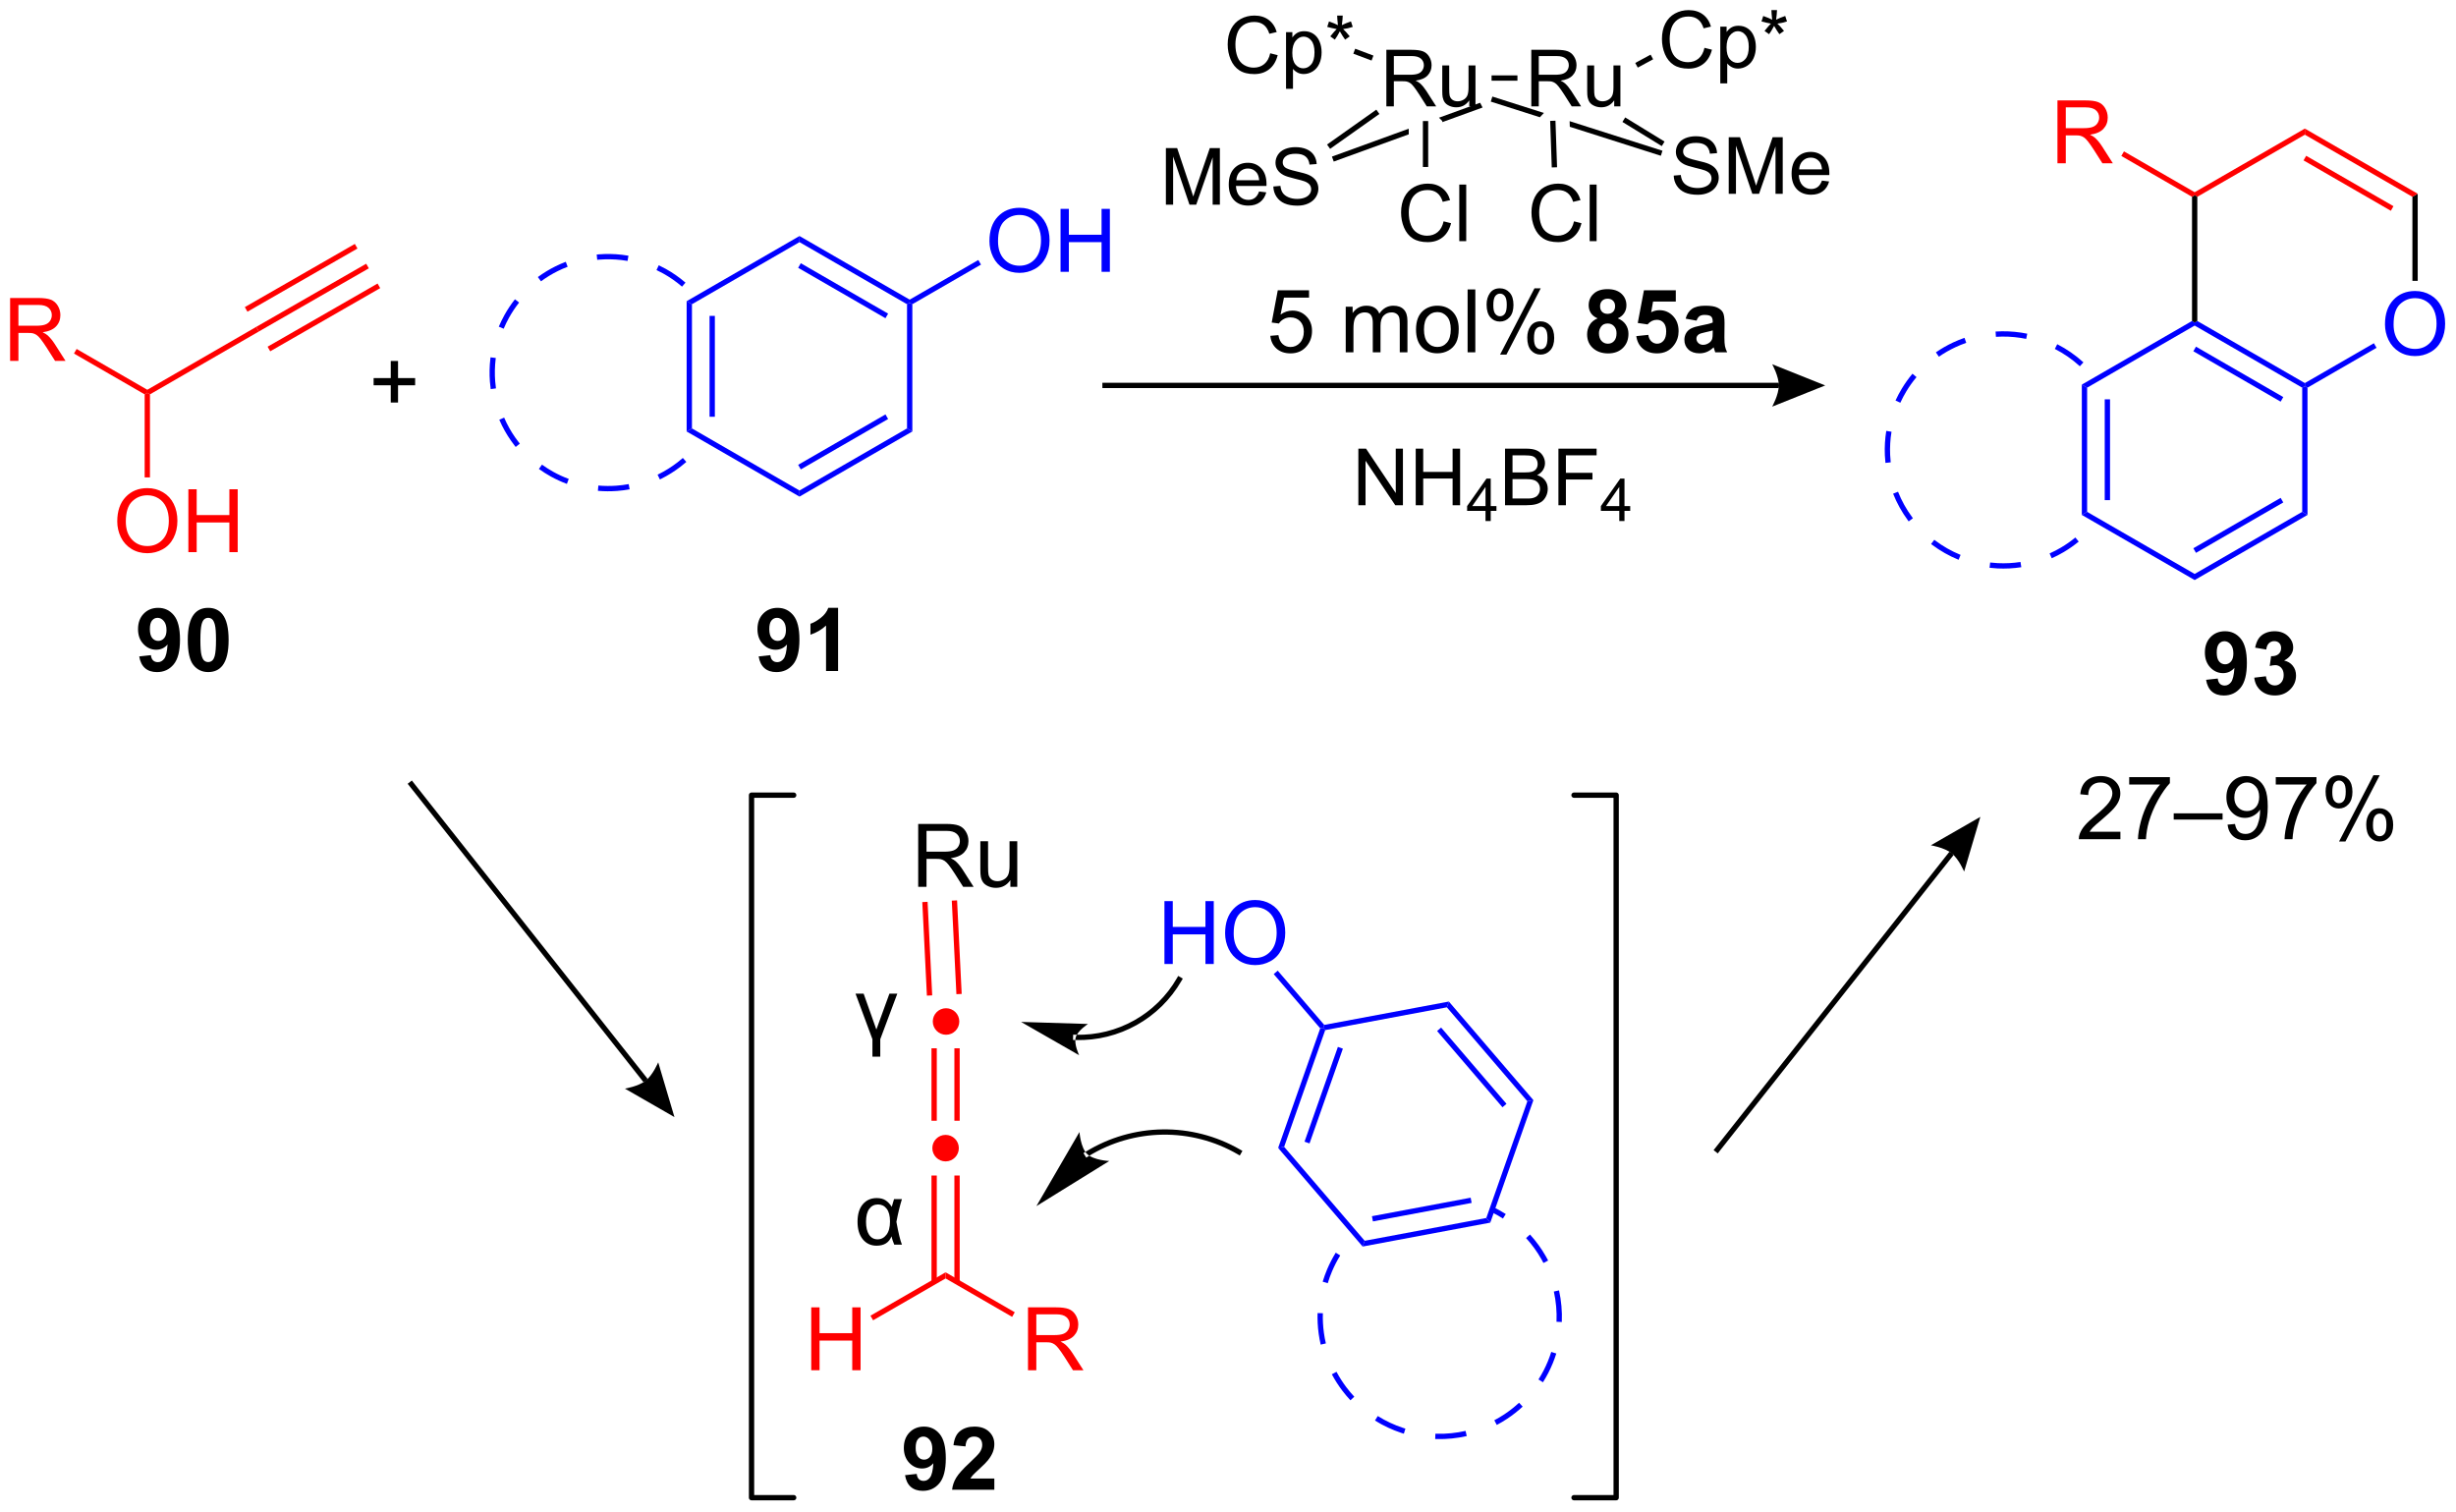 <?xml version="1.0" encoding="UTF-8"?>
<!DOCTYPE svg PUBLIC '-//W3C//DTD SVG 1.0//EN'
          'http://www.w3.org/TR/2001/REC-SVG-20010904/DTD/svg10.dtd'>
<svg stroke-dasharray="none" shape-rendering="auto" xmlns="http://www.w3.org/2000/svg" font-family="'Dialog'" text-rendering="auto" width="648" fill-opacity="1" color-interpolation="auto" color-rendering="auto" preserveAspectRatio="xMidYMid meet" font-size="12px" viewBox="0 0 648 399" fill="black" xmlns:xlink="http://www.w3.org/1999/xlink" stroke="black" image-rendering="auto" stroke-miterlimit="10" stroke-linecap="square" stroke-linejoin="miter" font-style="normal" stroke-width="1" height="399" stroke-dashoffset="0" font-weight="normal" stroke-opacity="1"
><!--Generated by the Batik Graphics2D SVG Generator--><defs id="genericDefs"
  /><g
  ><defs id="defs1"
    ><clipPath clipPathUnits="userSpaceOnUse" id="clipPath1"
      ><path d="M1.433 1.656 L244.352 1.656 L244.352 151.087 L1.433 151.087 L1.433 1.656 Z"
      /></clipPath
      ><clipPath clipPathUnits="userSpaceOnUse" id="clipPath2"
      ><path d="M-0.306 27.958 L-0.306 173.234 L235.858 173.234 L235.858 27.958 Z"
      /></clipPath
    ></defs
    ><g fill="red" transform="scale(2.667,2.667) translate(-1.433,-1.656) matrix(1.029,0,0,1.029,1.748,-27.102)" stroke="red"
    ><path d="M90.648 127.424 C89.944 127.424 89.373 126.853 89.373 126.149 C89.373 125.445 89.944 124.874 90.648 124.874 C91.352 124.874 91.922 125.445 91.922 126.149 C91.922 126.853 91.352 127.424 90.648 127.424" stroke="none" clip-path="url(#clipPath2)"
    /></g
    ><g fill="red" transform="matrix(2.743,0,0,2.743,0.841,-76.687)" stroke="red"
    ><path d="M90.648 139.663 C89.944 139.663 89.373 139.092 89.373 138.388 C89.373 137.684 89.944 137.113 90.648 137.113 C91.352 137.113 91.922 137.684 91.922 138.388 C91.922 139.092 91.352 139.663 90.648 139.663" stroke="none" clip-path="url(#clipPath2)"
    /></g
    ><g fill="red" transform="matrix(2.743,0,0,2.743,0.841,-76.687)" stroke="red"
    ><path d="M14.118 65.888 L13.863 65.741 L13.863 65.446 L24.336 59.4 L24.589 59.843 Z" stroke="none" clip-path="url(#clipPath2)"
    /></g
    ><g fill="red" transform="matrix(2.743,0,0,2.743,0.841,-76.687)" stroke="red"
    ><path d="M0.666 62.668 L0.666 56.619 L3.348 56.619 Q4.156 56.619 4.577 56.781 Q4.998 56.944 5.248 57.356 Q5.501 57.769 5.501 58.269 Q5.501 58.913 5.083 59.356 Q4.668 59.796 3.796 59.914 Q4.115 60.068 4.28 60.217 Q4.629 60.539 4.943 61.02 L5.996 62.668 L4.99 62.668 L4.189 61.408 Q3.837 60.863 3.609 60.574 Q3.383 60.285 3.204 60.17 Q3.026 60.054 2.839 60.011 Q2.704 59.98 2.393 59.98 L1.466 59.98 L1.466 62.668 L0.666 62.668 ZM1.466 59.287 L3.185 59.287 Q3.735 59.287 4.043 59.174 Q4.354 59.062 4.514 58.811 Q4.676 58.561 4.676 58.269 Q4.676 57.84 4.362 57.565 Q4.052 57.287 3.381 57.287 L1.466 57.287 L1.466 59.287 Z" stroke="none" clip-path="url(#clipPath2)"
    /></g
    ><g fill="red" transform="matrix(2.743,0,0,2.743,0.841,-76.687)" stroke="red"
    ><path d="M13.863 65.446 L13.863 65.741 L13.608 65.888 L6.809 61.962 L7.064 61.521 Z" stroke="none" clip-path="url(#clipPath2)"
    /></g
    ><g fill="red" transform="matrix(2.743,0,0,2.743,0.841,-76.687)" stroke="red"
    ><path d="M10.972 78.116 Q10.972 76.609 11.781 75.759 Q12.59 74.906 13.869 74.906 Q14.705 74.906 15.376 75.308 Q16.05 75.707 16.402 76.422 Q16.757 77.137 16.757 78.045 Q16.757 78.966 16.386 79.692 Q16.014 80.419 15.332 80.793 Q14.653 81.167 13.863 81.167 Q13.011 81.167 12.337 80.754 Q11.665 80.339 11.319 79.626 Q10.972 78.911 10.972 78.116 ZM11.797 78.127 Q11.797 79.222 12.383 79.852 Q12.972 80.479 13.861 80.479 Q14.763 80.479 15.346 79.844 Q15.932 79.208 15.932 78.042 Q15.932 77.302 15.681 76.752 Q15.431 76.202 14.95 75.899 Q14.471 75.594 13.871 75.594 Q13.022 75.594 12.408 76.18 Q11.797 76.763 11.797 78.127 ZM17.812 81.062 L17.812 75.014 L18.612 75.014 L18.612 77.498 L21.756 77.498 L21.756 75.014 L22.557 75.014 L22.557 81.062 L21.756 81.062 L21.756 78.21 L18.612 78.21 L18.612 81.062 L17.812 81.062 Z" stroke="none" clip-path="url(#clipPath2)"
    /></g
    ><g fill="red" transform="matrix(2.743,0,0,2.743,0.841,-76.687)" stroke="red"
    ><path d="M13.608 65.888 L13.863 65.741 L14.118 65.888 L14.118 73.876 L13.608 73.876 Z" stroke="none" clip-path="url(#clipPath2)"
    /></g
    ><g fill="red" transform="matrix(2.743,0,0,2.743,0.841,-76.687)" stroke="red"
    ><path d="M24.589 59.843 L24.336 59.4 L34.917 53.323 L35.171 53.766 ZM23.496 57.938 L34.077 51.861 L33.823 51.419 L23.242 57.496 ZM25.686 61.746 L36.265 55.67 L36.011 55.228 L25.432 61.304 Z" stroke="none" clip-path="url(#clipPath2)"
    /></g
    ><g fill="blue" transform="matrix(2.743,0,0,2.743,0.841,-76.687)" stroke="blue"
    ><path d="M65.741 56.924 L66.251 57.219 L66.251 69.163 L65.741 69.458 ZM67.944 58.343 L67.944 68.039 L68.454 68.039 L68.454 58.343 Z" stroke="none" clip-path="url(#clipPath2)"
    /></g
    ><g fill="blue" transform="matrix(2.743,0,0,2.743,0.841,-76.687)" stroke="blue"
    ><path d="M65.741 69.458 L66.251 69.163 L76.595 75.136 L76.595 75.724 Z" stroke="none" clip-path="url(#clipPath2)"
    /></g
    ><g fill="blue" transform="matrix(2.743,0,0,2.743,0.841,-76.687)" stroke="blue"
    ><path d="M76.595 75.724 L76.595 75.136 L86.939 69.163 L87.449 69.458 ZM76.722 73.107 L85.119 68.259 L84.864 67.818 L76.467 72.665 Z" stroke="none" clip-path="url(#clipPath2)"
    /></g
    ><g fill="blue" transform="matrix(2.743,0,0,2.743,0.841,-76.687)" stroke="blue"
    ><path d="M87.449 69.458 L86.939 69.163 L86.939 57.219 L87.194 57.072 L87.449 57.219 Z" stroke="none" clip-path="url(#clipPath2)"
    /></g
    ><g fill="blue" transform="matrix(2.743,0,0,2.743,0.841,-76.687)" stroke="blue"
    ><path d="M87.194 56.777 L87.194 57.072 L86.939 57.219 L76.595 51.246 L76.595 50.658 ZM85.119 58.123 L76.722 53.275 L76.467 53.717 L84.864 58.564 Z" stroke="none" clip-path="url(#clipPath2)"
    /></g
    ><g fill="blue" transform="matrix(2.743,0,0,2.743,0.841,-76.687)" stroke="blue"
    ><path d="M76.595 50.658 L76.595 51.246 L66.251 57.219 L65.741 56.924 Z" stroke="none" clip-path="url(#clipPath2)"
    /></g
    ><g fill="blue" transform="matrix(2.743,0,0,2.743,0.841,-76.687)" stroke="blue"
    ><path d="M60.143 52.552 C59.935 52.516 59.727 52.486 59.518 52.462 C58.791 52.377 58.057 52.363 57.329 52.419 C57.249 52.425 57.169 52.432 57.089 52.44 L57.138 52.947 C57.215 52.94 57.291 52.933 57.368 52.927 C58.064 52.874 58.765 52.888 59.46 52.968 C59.659 52.991 59.858 53.02 60.057 53.054 L60.143 52.552 ZM54.114 53.138 C53.773 53.268 53.439 53.414 53.111 53.578 C52.527 53.868 51.963 54.211 51.428 54.605 L51.731 55.016 C52.242 54.639 52.78 54.311 53.338 54.034 C53.651 53.879 53.971 53.738 54.295 53.615 L54.114 53.138 ZM49.225 56.743 C48.843 57.227 48.506 57.735 48.215 58.259 C48.012 58.624 47.83 58.997 47.671 59.377 L48.141 59.574 C48.293 59.212 48.466 58.855 48.66 58.507 C48.939 58.006 49.26 57.522 49.625 57.058 L49.225 56.743 ZM46.877 62.326 C46.871 62.375 46.865 62.424 46.859 62.474 C46.775 63.202 46.76 63.935 46.816 64.663 C46.834 64.903 46.86 65.144 46.894 65.383 L47.399 65.313 C47.367 65.084 47.342 64.854 47.324 64.624 C47.271 63.928 47.285 63.228 47.365 62.532 C47.371 62.485 47.377 62.438 47.383 62.391 L46.877 62.326 ZM47.718 68.328 C47.798 68.514 47.884 68.699 47.975 68.881 C48.304 69.545 48.702 70.182 49.167 70.781 C49.21 70.837 49.253 70.892 49.297 70.947 L49.695 70.627 C49.653 70.575 49.611 70.522 49.57 70.469 C49.126 69.896 48.746 69.288 48.431 68.654 C48.344 68.48 48.263 68.303 48.186 68.125 L47.718 68.328 ZM51.529 73.061 C51.894 73.324 52.27 73.563 52.656 73.778 C53.164 74.06 53.687 74.3 54.222 74.499 L54.4 74.021 C53.889 73.831 53.389 73.602 52.904 73.332 C52.536 73.127 52.176 72.899 51.827 72.647 L51.529 73.061 ZM57.204 75.167 C57.822 75.22 58.443 75.223 59.06 75.177 C59.462 75.146 59.861 75.094 60.258 75.022 L60.166 74.52 C59.787 74.59 59.405 74.639 59.021 74.668 C58.432 74.713 57.838 74.71 57.248 74.659 L57.204 75.167 ZM63.167 74.072 C63.204 74.054 63.241 74.036 63.278 74.018 C63.942 73.688 64.579 73.29 65.179 72.826 C65.359 72.685 65.537 72.539 65.71 72.387 L65.374 72.004 C65.208 72.149 65.039 72.289 64.866 72.422 C64.293 72.866 63.685 73.246 63.051 73.561 C63.016 73.579 62.98 73.596 62.944 73.614 L63.167 74.072 ZM65.629 55.14 C65.031 54.627 64.396 54.186 63.733 53.818 C63.511 53.694 63.286 53.578 63.058 53.471 L62.84 53.932 C63.058 54.035 63.273 54.145 63.485 54.263 C64.118 54.615 64.726 55.036 65.297 55.527 L65.629 55.14 Z" stroke="none" clip-path="url(#clipPath2)"
    /></g
    ><g fill="blue" transform="matrix(2.743,0,0,2.743,0.841,-76.687)" stroke="blue"
    ><path d="M94.866 51.152 Q94.866 49.645 95.674 48.795 Q96.483 47.942 97.762 47.942 Q98.598 47.942 99.269 48.344 Q99.943 48.743 100.295 49.458 Q100.65 50.173 100.65 51.081 Q100.65 52.002 100.279 52.728 Q99.908 53.455 99.225 53.829 Q98.546 54.203 97.757 54.203 Q96.904 54.203 96.23 53.79 Q95.559 53.375 95.212 52.663 Q94.866 51.947 94.866 51.152 ZM95.691 51.163 Q95.691 52.258 96.277 52.888 Q96.865 53.515 97.754 53.515 Q98.656 53.515 99.239 52.88 Q99.825 52.244 99.825 51.078 Q99.825 50.338 99.575 49.788 Q99.325 49.238 98.843 48.935 Q98.365 48.63 97.765 48.63 Q96.915 48.63 96.302 49.216 Q95.691 49.799 95.691 51.163 ZM101.705 54.098 L101.705 48.05 L102.506 48.05 L102.506 50.533 L105.65 50.533 L105.65 48.05 L106.45 48.05 L106.45 54.098 L105.65 54.098 L105.65 51.246 L102.506 51.246 L102.506 54.098 L101.705 54.098 Z" stroke="none" clip-path="url(#clipPath2)"
    /></g
    ><g fill="blue" transform="matrix(2.743,0,0,2.743,0.841,-76.687)" stroke="blue"
    ><path d="M87.449 57.219 L87.194 57.072 L87.194 56.777 L93.796 52.965 L94.052 53.407 Z" stroke="none" clip-path="url(#clipPath2)"
    /></g
    ><g transform="matrix(2.743,0,0,2.743,0.841,-76.687)"
    ><path d="M37.279 66.674 L37.279 65.015 L35.631 65.015 L35.631 64.322 L37.279 64.322 L37.279 62.677 L37.98 62.677 L37.98 64.322 L39.625 64.322 L39.625 65.015 L37.98 65.015 L37.98 66.674 L37.279 66.674 Z" stroke="none" clip-path="url(#clipPath2)"
    /></g
    ><g transform="matrix(2.743,0,0,2.743,0.841,-76.687)"
    ><path d="M105.729 65.284 L170.793 65.284 L170.793 64.774 L105.729 64.774 ZM175.256 65.029 L170.156 67.069 C170.156 67.069 170.793 65.921 170.793 65.029 C170.793 64.136 170.156 62.989 170.156 62.989 Z" stroke="none" clip-path="url(#clipPath2)"
    /></g
    ><g fill="blue" transform="matrix(2.743,0,0,2.743,0.841,-76.687)" stroke="blue"
    ><path d="M199.94 64.949 L200.45 65.244 L200.45 77.188 L199.94 77.483 ZM202.143 66.368 L202.143 76.064 L202.653 76.064 L202.653 66.368 Z" stroke="none" clip-path="url(#clipPath2)"
    /></g
    ><g fill="blue" transform="matrix(2.743,0,0,2.743,0.841,-76.687)" stroke="blue"
    ><path d="M199.94 77.483 L200.45 77.188 L210.794 83.16 L210.794 83.749 Z" stroke="none" clip-path="url(#clipPath2)"
    /></g
    ><g fill="blue" transform="matrix(2.743,0,0,2.743,0.841,-76.687)" stroke="blue"
    ><path d="M210.794 83.749 L210.794 83.16 L221.138 77.188 L221.648 77.483 ZM210.922 81.132 L219.318 76.284 L219.063 75.843 L210.667 80.69 Z" stroke="none" clip-path="url(#clipPath2)"
    /></g
    ><g fill="blue" transform="matrix(2.743,0,0,2.743,0.841,-76.687)" stroke="blue"
    ><path d="M221.648 77.483 L221.138 77.188 L221.138 65.244 L221.393 65.097 L221.648 65.244 Z" stroke="none" clip-path="url(#clipPath2)"
    /></g
    ><g fill="blue" transform="matrix(2.743,0,0,2.743,0.841,-76.687)" stroke="blue"
    ><path d="M221.393 64.802 L221.393 65.097 L221.138 65.244 L210.794 59.271 L210.794 58.977 L211.049 58.83 ZM219.318 66.148 L210.922 61.3 L210.667 61.742 L219.063 66.589 Z" stroke="none" clip-path="url(#clipPath2)"
    /></g
    ><g fill="blue" transform="matrix(2.743,0,0,2.743,0.841,-76.687)" stroke="blue"
    ><path d="M210.539 58.83 L210.794 58.977 L210.794 59.271 L200.45 65.244 L199.94 64.949 Z" stroke="none" clip-path="url(#clipPath2)"
    /></g
    ><g fill="blue" transform="matrix(2.743,0,0,2.743,0.841,-76.687)" stroke="blue"
    ><path d="M194.691 60.054 C194.5 60.015 194.308 59.981 194.116 59.951 C193.3 59.827 192.471 59.791 191.644 59.845 L191.677 60.354 C192.468 60.302 193.26 60.336 194.039 60.455 C194.223 60.483 194.406 60.516 194.588 60.553 L194.691 60.054 ZM188.655 60.451 C188.284 60.579 187.919 60.727 187.558 60.896 C186.974 61.169 186.421 61.488 185.902 61.847 L186.192 62.267 C186.687 61.924 187.216 61.619 187.774 61.358 C188.118 61.197 188.469 61.055 188.822 60.932 L188.655 60.451 ZM183.649 63.902 C183.273 64.35 182.933 64.826 182.631 65.325 C182.405 65.698 182.201 66.084 182.019 66.481 L182.482 66.694 C182.656 66.314 182.851 65.946 183.067 65.589 C183.356 65.112 183.68 64.658 184.039 64.23 L183.649 63.902 ZM181.13 69.401 C181.006 70.165 180.959 70.951 180.994 71.745 C181.006 71.992 181.025 72.237 181.051 72.481 L181.558 72.425 C181.533 72.193 181.514 71.958 181.504 71.722 C181.47 70.963 181.515 70.213 181.634 69.483 L181.13 69.401 ZM181.787 75.442 C182.149 76.352 182.625 77.209 183.201 77.992 C183.229 78.031 183.257 78.069 183.286 78.107 L183.693 77.8 C183.666 77.763 183.638 77.727 183.612 77.69 C183.061 76.942 182.607 76.124 182.261 75.254 L181.787 75.442 ZM185.44 80.281 C185.47 80.304 185.5 80.327 185.53 80.35 C186.306 80.934 187.163 81.424 188.087 81.8 L188.279 81.328 C187.397 80.968 186.578 80.5 185.837 79.942 C185.808 79.92 185.779 79.898 185.75 79.876 L185.44 80.281 ZM191.065 82.567 C191.317 82.597 191.57 82.618 191.823 82.63 C192.593 82.669 193.362 82.629 194.118 82.513 L194.041 82.009 C193.319 82.12 192.584 82.158 191.848 82.121 C191.607 82.109 191.365 82.089 191.124 82.061 L191.065 82.567 ZM197.047 81.653 C197.438 81.479 197.82 81.282 198.191 81.063 C198.696 80.765 199.181 80.427 199.641 80.049 L199.317 79.655 C198.878 80.016 198.415 80.339 197.932 80.624 C197.578 80.833 197.212 81.021 196.839 81.188 L197.047 81.653 ZM200.093 62.809 C199.324 62.106 198.476 61.523 197.576 61.064 L197.345 61.518 C198.204 61.956 199.014 62.513 199.749 63.185 L200.093 62.809 Z" stroke="none" clip-path="url(#clipPath2)"
    /></g
    ><g fill="blue" transform="matrix(2.743,0,0,2.743,0.841,-76.687)" stroke="blue"
    ><path d="M229.101 59.156 Q229.101 57.649 229.91 56.799 Q230.719 55.946 231.998 55.946 Q232.834 55.946 233.505 56.348 Q234.179 56.746 234.531 57.462 Q234.886 58.177 234.886 59.084 Q234.886 60.006 234.515 60.732 Q234.143 61.458 233.461 61.832 Q232.782 62.206 231.993 62.206 Q231.14 62.206 230.466 61.794 Q229.795 61.379 229.448 60.666 Q229.101 59.951 229.101 59.156 ZM229.927 59.167 Q229.927 60.262 230.513 60.892 Q231.101 61.519 231.99 61.519 Q232.892 61.519 233.475 60.883 Q234.061 60.248 234.061 59.082 Q234.061 58.342 233.811 57.792 Q233.56 57.242 233.079 56.939 Q232.6 56.634 232.001 56.634 Q231.151 56.634 230.537 57.22 Q229.927 57.803 229.927 59.167 Z" stroke="none" clip-path="url(#clipPath2)"
    /></g
    ><g fill="blue" transform="matrix(2.743,0,0,2.743,0.841,-76.687)" stroke="blue"
    ><path d="M221.648 65.244 L221.393 65.097 L221.393 64.802 L228.032 60.969 L228.287 61.41 Z" stroke="none" clip-path="url(#clipPath2)"
    /></g
    ><g transform="matrix(2.743,0,0,2.743,0.841,-76.687)"
    ><path d="M232.248 54.969 L231.738 54.969 L231.738 46.885 L232.248 46.591 Z" stroke="none" clip-path="url(#clipPath2)"
    /></g
    ><g fill="red" transform="matrix(2.743,0,0,2.743,0.841,-76.687)" stroke="red"
    ><path d="M232.248 46.591 L231.738 46.885 L221.393 40.913 L221.393 40.324 ZM229.917 47.789 L221.521 42.942 L221.266 43.383 L229.662 48.231 Z" stroke="none" clip-path="url(#clipPath2)"
    /></g
    ><g fill="red" transform="matrix(2.743,0,0,2.743,0.841,-76.687)" stroke="red"
    ><path d="M221.393 40.324 L221.393 40.913 L211.049 46.885 L210.794 46.738 L210.794 46.444 Z" stroke="none" clip-path="url(#clipPath2)"
    /></g
    ><g transform="matrix(2.743,0,0,2.743,0.841,-76.687)"
    ><path d="M210.539 46.885 L210.794 46.738 L211.049 46.885 L211.049 58.83 L210.794 58.977 L210.539 58.83 Z" stroke="none" clip-path="url(#clipPath2)"
    /></g
    ><g fill="red" transform="matrix(2.743,0,0,2.743,0.841,-76.687)" stroke="red"
    ><path d="M197.596 43.665 L197.596 37.616 L200.278 37.616 Q201.087 37.616 201.508 37.778 Q201.929 37.941 202.179 38.353 Q202.432 38.766 202.432 39.267 Q202.432 39.91 202.014 40.353 Q201.599 40.793 200.727 40.911 Q201.046 41.065 201.211 41.214 Q201.56 41.536 201.874 42.017 L202.927 43.665 L201.921 43.665 L201.12 42.405 Q200.768 41.86 200.54 41.572 Q200.314 41.283 200.135 41.167 Q199.957 41.052 199.769 41.008 Q199.635 40.977 199.324 40.977 L198.397 40.977 L198.397 43.665 L197.596 43.665 ZM198.397 40.284 L200.116 40.284 Q200.666 40.284 200.974 40.172 Q201.285 40.059 201.445 39.808 Q201.607 39.558 201.607 39.267 Q201.607 38.837 201.293 38.562 Q200.982 38.285 200.311 38.285 L198.397 38.285 L198.397 40.284 Z" stroke="none" clip-path="url(#clipPath2)"
    /></g
    ><g fill="red" transform="matrix(2.743,0,0,2.743,0.841,-76.687)" stroke="red"
    ><path d="M210.794 46.444 L210.794 46.738 L210.539 46.885 L203.739 42.959 L203.994 42.518 Z" stroke="none" clip-path="url(#clipPath2)"
    /></g
    ><g transform="matrix(2.743,0,0,2.743,0.841,-76.687)"
    ><path d="M133.045 38.188 L133.045 32.748 L135.457 32.748 Q136.184 32.748 136.563 32.894 Q136.941 33.04 137.166 33.411 Q137.394 33.782 137.394 34.233 Q137.394 34.812 137.018 35.21 Q136.644 35.606 135.86 35.712 Q136.147 35.851 136.296 35.984 Q136.61 36.274 136.892 36.707 L137.839 38.188 L136.934 38.188 L136.214 37.055 Q135.897 36.566 135.692 36.306 Q135.489 36.046 135.328 35.942 Q135.167 35.838 134.999 35.799 Q134.878 35.771 134.598 35.771 L133.765 35.771 L133.765 38.188 L133.045 38.188 ZM133.765 35.148 L135.311 35.148 Q135.806 35.148 136.083 35.047 Q136.362 34.945 136.506 34.72 Q136.652 34.495 136.652 34.233 Q136.652 33.847 136.37 33.599 Q136.09 33.349 135.487 33.349 L133.765 33.349 L133.765 35.148 ZM141.019 38.188 L141.019 37.61 Q140.559 38.278 139.768 38.278 Q139.419 38.278 139.117 38.144 Q138.815 38.01 138.667 37.807 Q138.521 37.605 138.461 37.313 Q138.422 37.115 138.422 36.689 L138.422 34.248 L139.09 34.248 L139.09 36.432 Q139.09 36.956 139.129 37.137 Q139.194 37.402 139.397 37.553 Q139.602 37.701 139.901 37.701 Q140.203 37.701 140.465 37.548 Q140.73 37.394 140.839 37.13 Q140.948 36.862 140.948 36.358 L140.948 34.248 L141.616 34.248 L141.616 38.188 L141.019 38.188 Z" stroke="none" clip-path="url(#clipPath2)"
    /></g
    ><g transform="matrix(2.743,0,0,2.743,0.841,-76.687)"
    ><path d="M146.986 38.188 L146.986 32.748 L149.398 32.748 Q150.125 32.748 150.504 32.894 Q150.882 33.04 151.107 33.411 Q151.335 33.782 151.335 34.233 Q151.335 34.812 150.959 35.21 Q150.585 35.606 149.801 35.712 Q150.088 35.851 150.236 35.984 Q150.551 36.274 150.833 36.707 L151.78 38.188 L150.875 38.188 L150.155 37.055 Q149.838 36.566 149.633 36.306 Q149.43 36.046 149.269 35.942 Q149.108 35.838 148.94 35.799 Q148.819 35.771 148.539 35.771 L147.706 35.771 L147.706 38.188 L146.986 38.188 ZM147.706 35.148 L149.252 35.148 Q149.746 35.148 150.024 35.047 Q150.303 34.945 150.447 34.72 Q150.593 34.495 150.593 34.233 Q150.593 33.847 150.311 33.599 Q150.031 33.349 149.427 33.349 L147.706 33.349 L147.706 35.148 ZM154.96 38.188 L154.96 37.61 Q154.5 38.278 153.709 38.278 Q153.36 38.278 153.058 38.144 Q152.756 38.01 152.608 37.807 Q152.462 37.605 152.402 37.313 Q152.363 37.115 152.363 36.689 L152.363 34.248 L153.031 34.248 L153.031 36.432 Q153.031 36.956 153.07 37.137 Q153.135 37.402 153.338 37.553 Q153.543 37.701 153.842 37.701 Q154.144 37.701 154.406 37.548 Q154.671 37.394 154.78 37.13 Q154.889 36.862 154.889 36.358 L154.889 34.248 L155.557 34.248 L155.557 38.188 L154.96 38.188 Z" stroke="none" clip-path="url(#clipPath2)"
    /></g
    ><g transform="matrix(2.743,0,0,2.743,0.841,-76.687)"
    ><path d="M143.165 35.718 L143.165 35.209 L145.652 35.209 L145.652 35.718 Z" stroke="none" clip-path="url(#clipPath2)"
    /></g
    ><g transform="matrix(2.743,0,0,2.743,0.841,-76.687)"
    ><path d="M111.838 47.645 L111.838 42.204 L112.922 42.204 L114.211 46.056 Q114.389 46.593 114.471 46.86 Q114.562 46.563 114.76 45.989 L116.061 42.204 L117.031 42.204 L117.031 47.645 L116.336 47.645 L116.336 43.09 L114.755 47.645 L114.107 47.645 L112.533 43.013 L112.533 47.645 L111.838 47.645 ZM120.804 46.375 L121.494 46.459 Q121.331 47.066 120.888 47.4 Q120.448 47.734 119.762 47.734 Q118.897 47.734 118.389 47.202 Q117.885 46.667 117.885 45.707 Q117.885 44.713 118.397 44.164 Q118.909 43.614 119.725 43.614 Q120.514 43.614 121.014 44.154 Q121.516 44.691 121.516 45.665 Q121.516 45.725 121.514 45.843 L118.575 45.843 Q118.612 46.494 118.941 46.84 Q119.272 47.184 119.765 47.184 Q120.133 47.184 120.393 46.991 Q120.653 46.798 120.804 46.375 ZM118.612 45.294 L120.811 45.294 Q120.767 44.797 120.559 44.55 Q120.24 44.164 119.733 44.164 Q119.272 44.164 118.958 44.473 Q118.644 44.78 118.612 45.294 ZM122.173 45.895 L122.854 45.836 Q122.901 46.244 123.076 46.507 Q123.254 46.769 123.625 46.929 Q123.996 47.09 124.459 47.09 Q124.872 47.09 125.186 46.969 Q125.503 46.845 125.657 46.633 Q125.81 46.42 125.81 46.167 Q125.81 45.91 125.662 45.72 Q125.513 45.529 125.172 45.398 Q124.954 45.314 124.204 45.133 Q123.455 44.953 123.153 44.794 Q122.764 44.589 122.572 44.287 Q122.381 43.986 122.381 43.609 Q122.381 43.199 122.614 42.84 Q122.849 42.481 123.296 42.296 Q123.747 42.11 124.296 42.11 Q124.902 42.11 125.362 42.306 Q125.825 42.501 126.072 42.88 Q126.322 43.258 126.342 43.736 L125.652 43.788 Q125.595 43.273 125.273 43.011 Q124.954 42.746 124.326 42.746 Q123.672 42.746 123.373 42.986 Q123.076 43.224 123.076 43.562 Q123.076 43.854 123.287 44.045 Q123.494 44.233 124.373 44.433 Q125.251 44.631 125.577 44.78 Q126.052 44.997 126.278 45.334 Q126.505 45.67 126.505 46.108 Q126.505 46.541 126.255 46.927 Q126.008 47.31 125.54 47.526 Q125.075 47.739 124.494 47.739 Q123.754 47.739 123.254 47.523 Q122.757 47.306 122.473 46.875 Q122.188 46.442 122.173 45.895 Z" stroke="none" clip-path="url(#clipPath2)"
    /></g
    ><g transform="matrix(2.743,0,0,2.743,0.841,-76.687)"
    ><path d="M132.079 38.503 L132.374 38.919 L127.634 42.275 L127.339 41.858 Z" stroke="none" clip-path="url(#clipPath2)"
    /></g
    ><g transform="matrix(2.743,0,0,2.743,0.841,-76.687)"
    ><path d="M142.063 37.841 L138.106 39.279 L138.428 39.6 L138.428 39.704 L142.299 38.298 L142.063 37.841 ZM135.198 40.335 L127.809 43.019 L127.983 43.498 L135.198 40.877 L135.198 40.335 Z" stroke="none" clip-path="url(#clipPath2)"
    /></g
    ><g transform="matrix(2.743,0,0,2.743,0.841,-76.687)"
    ><path d="M160.685 44.847 L161.365 44.788 Q161.413 45.196 161.588 45.459 Q161.766 45.721 162.137 45.882 Q162.508 46.042 162.971 46.042 Q163.384 46.042 163.698 45.921 Q164.015 45.797 164.168 45.585 Q164.322 45.372 164.322 45.12 Q164.322 44.862 164.173 44.672 Q164.025 44.481 163.684 44.35 Q163.466 44.266 162.716 44.086 Q161.967 43.905 161.665 43.747 Q161.276 43.541 161.083 43.239 Q160.893 42.938 160.893 42.562 Q160.893 42.151 161.126 41.792 Q161.361 41.433 161.808 41.248 Q162.259 41.062 162.808 41.062 Q163.414 41.062 163.874 41.258 Q164.337 41.453 164.584 41.832 Q164.834 42.21 164.854 42.688 L164.164 42.74 Q164.107 42.225 163.785 41.963 Q163.466 41.698 162.838 41.698 Q162.184 41.698 161.885 41.938 Q161.588 42.176 161.588 42.515 Q161.588 42.806 161.798 42.997 Q162.006 43.185 162.885 43.385 Q163.763 43.583 164.089 43.732 Q164.564 43.95 164.79 44.286 Q165.017 44.622 165.017 45.06 Q165.017 45.493 164.767 45.879 Q164.52 46.263 164.052 46.478 Q163.587 46.691 163.006 46.691 Q162.266 46.691 161.766 46.475 Q161.269 46.258 160.985 45.827 Q160.7 45.394 160.685 44.847 ZM165.977 46.597 L165.977 41.156 L167.061 41.156 L168.35 45.008 Q168.528 45.545 168.609 45.812 Q168.701 45.516 168.899 44.941 L170.2 41.156 L171.17 41.156 L171.17 46.597 L170.475 46.597 L170.475 42.042 L168.894 46.597 L168.246 46.597 L166.672 41.965 L166.672 46.597 L165.977 46.597 ZM174.943 45.328 L175.633 45.412 Q175.47 46.018 175.027 46.352 Q174.586 46.686 173.901 46.686 Q173.035 46.686 172.528 46.154 Q172.023 45.619 172.023 44.66 Q172.023 43.665 172.536 43.116 Q173.048 42.566 173.864 42.566 Q174.653 42.566 175.153 43.106 Q175.655 43.643 175.655 44.617 Q175.655 44.677 175.653 44.796 L172.714 44.796 Q172.751 45.446 173.08 45.793 Q173.411 46.136 173.904 46.136 Q174.272 46.136 174.532 45.944 Q174.792 45.751 174.943 45.328 ZM172.751 44.246 L174.95 44.246 Q174.905 43.749 174.698 43.502 Q174.379 43.116 173.871 43.116 Q173.411 43.116 173.097 43.425 Q172.783 43.732 172.751 44.246 Z" stroke="none" clip-path="url(#clipPath2)"
    /></g
    ><g transform="matrix(2.743,0,0,2.743,0.841,-76.687)"
    ><path d="M155.752 39.687 L156.019 39.253 L159.803 41.574 L159.537 42.009 Z" stroke="none" clip-path="url(#clipPath2)"
    /></g
    ><g transform="matrix(2.743,0,0,2.743,0.841,-76.687)"
    ><path d="M143.242 37.244 L143.087 37.73 L147.813 39.235 L148.198 38.822 L148.198 38.822 L143.242 37.244 ZM150.673 39.611 L150.691 40.152 L159.447 42.94 L159.602 42.455 L150.673 39.611 Z" stroke="none" clip-path="url(#clipPath2)"
    /></g
    ><g transform="matrix(2.743,0,0,2.743,0.841,-76.687)"
    ><path d="M121.872 33.081 L122.592 33.262 Q122.367 34.15 121.778 34.617 Q121.189 35.083 120.341 35.083 Q119.46 35.083 118.908 34.724 Q118.359 34.365 118.07 33.687 Q117.782 33.007 117.782 32.228 Q117.782 31.377 118.107 30.746 Q118.433 30.112 119.032 29.783 Q119.631 29.454 120.35 29.454 Q121.167 29.454 121.724 29.87 Q122.28 30.286 122.5 31.04 L121.79 31.206 Q121.602 30.612 121.241 30.343 Q120.882 30.07 120.336 30.07 Q119.71 30.07 119.287 30.372 Q118.866 30.672 118.695 31.179 Q118.525 31.686 118.525 32.223 Q118.525 32.918 118.728 33.435 Q118.93 33.952 119.356 34.209 Q119.784 34.464 120.281 34.464 Q120.885 34.464 121.303 34.115 Q121.724 33.767 121.872 33.081 ZM123.395 36.5 L123.395 31.048 L124.003 31.048 L124.003 31.56 Q124.219 31.258 124.488 31.109 Q124.76 30.959 125.146 30.959 Q125.651 30.959 126.037 31.218 Q126.423 31.478 126.618 31.951 Q126.816 32.423 126.816 32.987 Q126.816 33.593 126.599 34.078 Q126.381 34.561 125.968 34.82 Q125.555 35.078 125.097 35.078 Q124.763 35.078 124.498 34.937 Q124.233 34.796 124.063 34.58 L124.063 36.5 L123.395 36.5 ZM123.998 33.039 Q123.998 33.801 124.305 34.165 Q124.614 34.528 125.052 34.528 Q125.498 34.528 125.814 34.152 Q126.133 33.774 126.133 32.985 Q126.133 32.23 125.822 31.857 Q125.512 31.48 125.082 31.48 Q124.656 31.48 124.327 31.881 Q123.998 32.28 123.998 33.039 ZM127.357 30.545 L127.527 30.018 Q128.119 30.226 128.386 30.38 Q128.314 29.707 128.312 29.454 L128.849 29.454 Q128.839 29.823 128.764 30.375 Q129.145 30.182 129.64 30.018 L129.811 30.545 Q129.338 30.701 128.886 30.753 Q129.113 30.951 129.524 31.456 L129.079 31.77 Q128.863 31.478 128.571 30.973 Q128.297 31.495 128.089 31.77 L127.651 31.456 Q128.082 30.924 128.267 30.753 Q127.787 30.662 127.357 30.545 Z" stroke="none" clip-path="url(#clipPath2)"
    /></g
    ><g transform="matrix(2.743,0,0,2.743,0.841,-76.687)"
    ><path d="M131.801 33.304 L131.621 33.781 L129.867 33.12 L130.046 32.643 Z" stroke="none" clip-path="url(#clipPath2)"
    /></g
    ><g transform="matrix(2.743,0,0,2.743,0.841,-76.687)"
    ><path d="M163.642 32.557 L164.362 32.738 Q164.137 33.626 163.548 34.093 Q162.959 34.559 162.111 34.559 Q161.23 34.559 160.678 34.2 Q160.129 33.841 159.839 33.163 Q159.553 32.483 159.553 31.704 Q159.553 30.853 159.877 30.222 Q160.203 29.588 160.802 29.259 Q161.401 28.93 162.12 28.93 Q162.937 28.93 163.494 29.346 Q164.05 29.762 164.27 30.516 L163.56 30.682 Q163.372 30.088 163.011 29.819 Q162.652 29.546 162.106 29.546 Q161.48 29.546 161.057 29.848 Q160.636 30.148 160.465 30.655 Q160.295 31.162 160.295 31.699 Q160.295 32.394 160.498 32.911 Q160.7 33.428 161.126 33.685 Q161.554 33.94 162.051 33.94 Q162.655 33.94 163.073 33.591 Q163.494 33.242 163.642 32.557 ZM165.165 35.976 L165.165 30.524 L165.773 30.524 L165.773 31.036 Q165.988 30.734 166.258 30.585 Q166.53 30.434 166.916 30.434 Q167.421 30.434 167.807 30.694 Q168.193 30.954 168.388 31.427 Q168.586 31.899 168.586 32.463 Q168.586 33.069 168.369 33.554 Q168.151 34.037 167.738 34.296 Q167.324 34.554 166.867 34.554 Q166.533 34.554 166.268 34.413 Q166.003 34.272 165.833 34.056 L165.833 35.976 L165.165 35.976 ZM165.768 32.515 Q165.768 33.277 166.075 33.641 Q166.384 34.004 166.822 34.004 Q167.268 34.004 167.584 33.628 Q167.903 33.25 167.903 32.461 Q167.903 31.706 167.592 31.333 Q167.282 30.956 166.852 30.956 Q166.426 30.956 166.097 31.357 Q165.768 31.756 165.768 32.515 ZM169.127 30.021 L169.297 29.494 Q169.889 29.702 170.156 29.856 Q170.084 29.183 170.082 28.93 L170.619 28.93 Q170.609 29.299 170.534 29.851 Q170.915 29.658 171.41 29.494 L171.581 30.021 Q171.108 30.177 170.656 30.229 Q170.883 30.427 171.294 30.932 L170.849 31.246 Q170.633 30.954 170.341 30.449 Q170.067 30.971 169.859 31.246 L169.421 30.932 Q169.852 30.4 170.037 30.229 Q169.557 30.138 169.127 30.021 Z" stroke="none" clip-path="url(#clipPath2)"
    /></g
    ><g transform="matrix(2.743,0,0,2.743,0.841,-76.687)"
    ><path d="M157.227 34.459 L156.984 34.011 L158.462 33.212 L158.704 33.66 Z" stroke="none" clip-path="url(#clipPath2)"
    /></g
    ><g transform="matrix(2.743,0,0,2.743,0.841,-76.687)"
    ><path d="M138.55 49.246 L139.27 49.426 Q139.044 50.315 138.456 50.782 Q137.867 51.247 137.018 51.247 Q136.138 51.247 135.586 50.889 Q135.037 50.53 134.747 49.852 Q134.46 49.172 134.46 48.392 Q134.46 47.541 134.784 46.91 Q135.111 46.277 135.71 45.948 Q136.308 45.619 137.028 45.619 Q137.845 45.619 138.401 46.035 Q138.958 46.45 139.178 47.205 L138.468 47.37 Q138.28 46.777 137.919 46.507 Q137.56 46.235 137.013 46.235 Q136.387 46.235 135.964 46.537 Q135.544 46.836 135.373 47.343 Q135.202 47.85 135.202 48.387 Q135.202 49.083 135.405 49.6 Q135.608 50.117 136.034 50.374 Q136.462 50.629 136.959 50.629 Q137.563 50.629 137.981 50.28 Q138.401 49.931 138.55 49.246 ZM140.058 51.153 L140.058 45.713 L140.726 45.713 L140.726 51.153 L140.058 51.153 Z" stroke="none" clip-path="url(#clipPath2)"
    /></g
    ><g transform="matrix(2.743,0,0,2.743,0.841,-76.687)"
    ><path d="M136.558 39.6 L137.068 39.6 L137.068 44.018 L136.558 44.018 Z" stroke="none" clip-path="url(#clipPath2)"
    /></g
    ><g transform="matrix(2.743,0,0,2.743,0.841,-76.687)"
    ><path d="M151.092 49.246 L151.812 49.426 Q151.587 50.315 150.998 50.782 Q150.41 51.247 149.561 51.247 Q148.68 51.247 148.129 50.889 Q147.579 50.53 147.29 49.852 Q147.003 49.172 147.003 48.392 Q147.003 47.541 147.327 46.91 Q147.654 46.277 148.252 45.948 Q148.851 45.619 149.571 45.619 Q150.387 45.619 150.944 46.035 Q151.501 46.45 151.721 47.205 L151.011 47.37 Q150.823 46.777 150.462 46.507 Q150.103 46.235 149.556 46.235 Q148.93 46.235 148.507 46.537 Q148.087 46.836 147.916 47.343 Q147.745 47.85 147.745 48.387 Q147.745 49.083 147.948 49.6 Q148.151 50.117 148.576 50.374 Q149.004 50.629 149.502 50.629 Q150.105 50.629 150.523 50.28 Q150.944 49.931 151.092 49.246 ZM152.6 51.153 L152.6 45.713 L153.268 45.713 L153.268 51.153 L152.6 51.153 Z" stroke="none" clip-path="url(#clipPath2)"
    /></g
    ><g transform="matrix(2.743,0,0,2.743,0.841,-76.687)"
    ><path d="M148.801 39.585 L149.311 39.568 L149.464 44.045 L148.954 44.062 Z" stroke="none" clip-path="url(#clipPath2)"
    /></g
    ><g transform="matrix(2.743,0,0,2.743,0.841,-76.687)"
    ><path d="M72.667 91.094 L73.79 90.971 Q73.831 91.315 74.004 91.48 Q74.177 91.645 74.461 91.645 Q74.821 91.645 75.071 91.315 Q75.324 90.984 75.393 89.945 Q74.956 90.451 74.301 90.451 Q73.586 90.451 73.069 89.901 Q72.552 89.351 72.552 88.468 Q72.552 87.546 73.096 86.985 Q73.644 86.421 74.491 86.421 Q75.41 86.421 75.998 87.134 Q76.59 87.843 76.59 89.474 Q76.59 91.133 75.974 91.867 Q75.36 92.602 74.375 92.602 Q73.666 92.602 73.228 92.225 Q72.791 91.845 72.667 91.094 ZM75.291 88.561 Q75.291 88 75.033 87.692 Q74.774 87.381 74.436 87.381 Q74.114 87.381 73.902 87.637 Q73.69 87.89 73.69 88.468 Q73.69 89.053 73.921 89.329 Q74.153 89.601 74.499 89.601 Q74.832 89.601 75.06 89.337 Q75.291 89.073 75.291 88.561 ZM80.307 92.495 L79.149 92.495 L79.149 88.124 Q78.514 88.718 77.65 89.004 L77.65 87.951 Q78.104 87.802 78.635 87.389 Q79.168 86.974 79.366 86.421 L80.307 86.421 L80.307 92.495 Z" stroke="none" clip-path="url(#clipPath2)"
    /></g
    ><g transform="matrix(2.743,0,0,2.743,0.841,-76.687)"
    ><path d="M211.892 93.344 L213.015 93.221 Q213.056 93.565 213.229 93.73 Q213.402 93.895 213.686 93.895 Q214.046 93.895 214.296 93.565 Q214.549 93.234 214.618 92.195 Q214.181 92.701 213.526 92.701 Q212.811 92.701 212.294 92.151 Q211.777 91.601 211.777 90.718 Q211.777 89.796 212.321 89.235 Q212.869 88.671 213.716 88.671 Q214.635 88.671 215.223 89.384 Q215.815 90.093 215.815 91.724 Q215.815 93.383 215.199 94.117 Q214.585 94.852 213.6 94.852 Q212.891 94.852 212.453 94.475 Q212.016 94.095 211.892 93.344 ZM214.516 90.811 Q214.516 90.25 214.258 89.942 Q213.999 89.631 213.661 89.631 Q213.339 89.631 213.127 89.887 Q212.916 90.14 212.916 90.718 Q212.916 91.303 213.147 91.579 Q213.378 91.851 213.724 91.851 Q214.057 91.851 214.285 91.587 Q214.516 91.323 214.516 90.811 ZM216.526 93.138 L217.648 93.003 Q217.7 93.433 217.934 93.661 Q218.171 93.886 218.506 93.886 Q218.864 93.886 219.109 93.614 Q219.356 93.342 219.356 92.88 Q219.356 92.442 219.12 92.186 Q218.886 91.931 218.548 91.931 Q218.325 91.931 218.014 92.016 L218.143 91.073 Q218.613 91.084 218.861 90.869 Q219.109 90.652 219.109 90.291 Q219.109 89.986 218.927 89.804 Q218.745 89.623 218.443 89.623 Q218.146 89.623 217.934 89.829 Q217.725 90.035 217.681 90.432 L216.611 90.25 Q216.724 89.703 216.947 89.375 Q217.172 89.045 217.574 88.858 Q217.978 88.671 218.476 88.671 Q219.331 88.671 219.846 89.216 Q220.272 89.661 220.272 90.222 Q220.272 91.017 219.4 91.493 Q219.92 91.603 220.231 91.991 Q220.544 92.379 220.544 92.929 Q220.544 93.724 219.961 94.288 Q219.381 94.849 218.514 94.849 Q217.692 94.849 217.15 94.376 Q216.611 93.903 216.526 93.138 Z" stroke="none" clip-path="url(#clipPath2)"
    /></g
    ><g transform="matrix(2.743,0,0,2.743,0.841,-76.687)"
    ><path d="M203.651 107.96 L203.651 108.675 L199.652 108.675 Q199.643 108.405 199.74 108.158 Q199.891 107.751 200.226 107.355 Q200.565 106.958 201.2 106.439 Q202.185 105.63 202.531 105.157 Q202.878 104.684 202.878 104.263 Q202.878 103.823 202.562 103.52 Q202.248 103.215 201.739 103.215 Q201.203 103.215 200.881 103.537 Q200.559 103.858 200.557 104.428 L199.792 104.351 Q199.872 103.495 200.383 103.05 Q200.895 102.601 201.756 102.601 Q202.628 102.601 203.134 103.085 Q203.643 103.567 203.643 104.279 Q203.643 104.642 203.494 104.994 Q203.346 105.344 202.999 105.732 Q202.655 106.119 201.855 106.796 Q201.186 107.357 200.997 107.558 Q200.807 107.759 200.683 107.96 L203.651 107.96 ZM204.497 103.418 L204.497 102.703 L208.411 102.703 L208.411 103.281 Q207.833 103.897 207.267 104.917 Q206.7 105.935 206.389 107.011 Q206.167 107.77 206.106 108.675 L205.341 108.675 Q205.355 107.96 205.622 106.95 Q205.892 105.938 206.392 105 Q206.893 104.062 207.459 103.418 L204.497 103.418 ZM208.778 106.785 L208.778 106.186 L213.479 106.186 L213.479 106.785 L208.778 106.785 ZM213.956 107.275 L214.672 107.209 Q214.762 107.712 215.018 107.94 Q215.274 108.166 215.673 108.166 Q216.017 108.166 216.272 108.009 Q216.531 107.852 216.696 107.591 Q216.861 107.33 216.971 106.884 Q217.084 106.439 217.084 105.976 Q217.084 105.927 217.081 105.828 Q216.858 106.183 216.47 106.403 Q216.085 106.623 215.637 106.623 Q214.886 106.623 214.366 106.078 Q213.846 105.534 213.846 104.642 Q213.846 103.724 214.388 103.162 Q214.93 102.601 215.747 102.601 Q216.338 102.601 216.825 102.92 Q217.315 103.237 217.568 103.825 Q217.824 104.411 217.824 105.525 Q217.824 106.686 217.571 107.374 Q217.32 108.059 216.823 108.419 Q216.325 108.779 215.656 108.779 Q214.947 108.779 214.495 108.386 Q214.047 107.99 213.956 107.275 ZM216.999 104.607 Q216.999 103.966 216.657 103.592 Q216.316 103.215 215.838 103.215 Q215.343 103.215 214.974 103.619 Q214.608 104.023 214.608 104.667 Q214.608 105.245 214.958 105.608 Q215.307 105.968 215.819 105.968 Q216.333 105.968 216.666 105.608 Q216.999 105.245 216.999 104.607 ZM218.595 103.418 L218.595 102.703 L222.51 102.703 L222.51 103.281 Q221.932 103.897 221.365 104.917 Q220.799 105.935 220.488 107.011 Q220.265 107.77 220.204 108.675 L219.44 108.675 Q219.453 107.96 219.72 106.95 Q219.99 105.938 220.49 105 Q220.991 104.062 221.558 103.418 L218.595 103.418 ZM223.386 104.079 Q223.386 103.429 223.71 102.975 Q224.037 102.522 224.656 102.522 Q225.226 102.522 225.597 102.929 Q225.971 103.336 225.971 104.123 Q225.971 104.89 225.594 105.305 Q225.218 105.721 224.665 105.721 Q224.114 105.721 223.749 105.314 Q223.386 104.904 223.386 104.079 ZM224.676 103.033 Q224.401 103.033 224.216 103.272 Q224.032 103.512 224.032 104.153 Q224.032 104.733 224.216 104.972 Q224.403 105.209 224.676 105.209 Q224.956 105.209 225.141 104.97 Q225.325 104.73 225.325 104.095 Q225.325 103.509 225.138 103.272 Q224.953 103.033 224.676 103.033 ZM224.681 108.898 L227.99 102.522 L228.593 102.522 L225.295 108.898 L224.681 108.898 ZM227.297 107.255 Q227.297 106.604 227.622 106.153 Q227.949 105.699 228.571 105.699 Q229.14 105.699 229.514 106.106 Q229.888 106.513 229.888 107.299 Q229.888 108.067 229.508 108.482 Q229.132 108.898 228.576 108.898 Q228.026 108.898 227.66 108.488 Q227.297 108.075 227.297 107.255 ZM228.593 106.21 Q228.312 106.21 228.128 106.45 Q227.943 106.689 227.943 107.33 Q227.943 107.907 228.128 108.147 Q228.315 108.386 228.587 108.386 Q228.873 108.386 229.055 108.147 Q229.239 107.907 229.239 107.272 Q229.239 106.686 229.052 106.45 Q228.868 106.21 228.593 106.21 Z" stroke="none" clip-path="url(#clipPath2)"
    /></g
    ><g transform="matrix(2.743,0,0,2.743,0.841,-76.687)"
    ><path d="M130.351 76.55 L130.351 71.11 L131.09 71.11 L133.948 75.38 L133.948 71.11 L134.638 71.11 L134.638 76.55 L133.899 76.55 L131.041 72.275 L131.041 76.55 L130.351 76.55 ZM135.869 76.55 L135.869 71.11 L136.589 71.11 L136.589 73.344 L139.417 73.344 L139.417 71.11 L140.137 71.11 L140.137 76.55 L139.417 76.55 L139.417 73.985 L136.589 73.985 L136.589 76.55 L135.869 76.55 Z" stroke="none" clip-path="url(#clipPath2)"
    /></g
    ><g transform="matrix(2.743,0,0,2.743,0.841,-76.687)"
    ><path d="M142.582 78.07 L142.582 77.093 L140.812 77.093 L140.812 76.634 L142.675 73.99 L143.083 73.99 L143.083 76.634 L143.634 76.634 L143.634 77.093 L143.083 77.093 L143.083 78.07 L142.582 78.07 ZM142.582 76.634 L142.582 74.794 L141.306 76.634 L142.582 76.634 Z" stroke="none" clip-path="url(#clipPath2)"
    /></g
    ><g transform="matrix(2.743,0,0,2.743,0.841,-76.687)"
    ><path d="M144.459 76.55 L144.459 71.11 L146.5 71.11 Q147.124 71.11 147.5 71.276 Q147.879 71.439 148.091 71.783 Q148.304 72.127 148.304 72.501 Q148.304 72.85 148.114 73.159 Q147.926 73.466 147.545 73.656 Q148.037 73.799 148.302 74.148 Q148.569 74.497 148.569 74.972 Q148.569 75.356 148.405 75.685 Q148.245 76.011 148.007 76.189 Q147.77 76.367 147.411 76.459 Q147.055 76.55 146.535 76.55 L144.459 76.55 ZM145.179 73.396 L146.357 73.396 Q146.834 73.396 147.042 73.332 Q147.317 73.25 147.456 73.062 Q147.596 72.872 147.596 72.587 Q147.596 72.315 147.465 72.11 Q147.337 71.904 147.094 71.828 Q146.854 71.751 146.268 71.751 L145.179 71.751 L145.179 73.396 ZM145.179 75.907 L146.535 75.907 Q146.884 75.907 147.025 75.882 Q147.272 75.838 147.438 75.734 Q147.606 75.63 147.713 75.432 Q147.822 75.232 147.822 74.972 Q147.822 74.668 147.666 74.445 Q147.51 74.22 147.233 74.129 Q146.958 74.037 146.439 74.037 L145.179 74.037 L145.179 75.907 ZM149.595 76.55 L149.595 71.11 L153.267 71.11 L153.267 71.751 L150.315 71.751 L150.315 73.436 L152.869 73.436 L152.869 74.079 L150.315 74.079 L150.315 76.55 L149.595 76.55 Z" stroke="none" clip-path="url(#clipPath2)"
    /></g
    ><g transform="matrix(2.743,0,0,2.743,0.841,-76.687)"
    ><path d="M155.449 78.07 L155.449 77.093 L153.679 77.093 L153.679 76.634 L155.542 73.99 L155.95 73.99 L155.95 76.634 L156.501 76.634 L156.501 77.093 L155.95 77.093 L155.95 78.07 L155.449 78.07 ZM155.449 76.634 L155.449 74.794 L154.172 76.634 L155.449 76.634 Z" stroke="none" clip-path="url(#clipPath2)"
    /></g
    ><g transform="matrix(2.743,0,0,2.743,0.841,-76.687)"
    ><path d="M121.883 60.257 L122.662 60.191 Q122.75 60.761 123.063 61.047 Q123.379 61.333 123.825 61.333 Q124.362 61.333 124.733 60.928 Q125.104 60.524 125.104 59.855 Q125.104 59.22 124.747 58.854 Q124.392 58.486 123.814 58.486 Q123.454 58.486 123.165 58.651 Q122.876 58.813 122.711 59.072 L122.015 58.981 L122.601 55.875 L125.608 55.875 L125.608 56.585 L123.195 56.585 L122.868 58.211 Q123.412 57.831 124.012 57.831 Q124.804 57.831 125.349 58.381 Q125.894 58.929 125.894 59.789 Q125.894 60.612 125.415 61.209 Q124.832 61.946 123.825 61.946 Q123 61.946 122.477 61.484 Q121.957 61.019 121.883 60.257 ZM129.137 61.842 L129.137 57.46 L129.799 57.46 L129.799 58.073 Q130.006 57.751 130.347 57.556 Q130.691 57.361 131.128 57.361 Q131.615 57.361 131.926 57.564 Q132.239 57.765 132.366 58.128 Q132.886 57.361 133.719 57.361 Q134.371 57.361 134.72 57.721 Q135.073 58.081 135.073 58.832 L135.073 61.842 L134.335 61.842 L134.335 59.08 Q134.335 58.634 134.261 58.439 Q134.19 58.244 134 58.125 Q133.81 58.004 133.554 58.004 Q133.092 58.004 132.787 58.312 Q132.481 58.618 132.481 59.294 L132.481 61.842 L131.739 61.842 L131.739 58.995 Q131.739 58.499 131.557 58.252 Q131.376 58.004 130.963 58.004 Q130.649 58.004 130.383 58.169 Q130.119 58.334 129.998 58.654 Q129.879 58.97 129.879 59.567 L129.879 61.842 L129.137 61.842 ZM135.898 59.649 Q135.898 58.433 136.574 57.848 Q137.141 57.361 137.952 57.361 Q138.857 57.361 139.43 57.952 Q140.005 58.544 140.005 59.589 Q140.005 60.433 139.749 60.92 Q139.496 61.404 139.012 61.674 Q138.527 61.941 137.952 61.941 Q137.034 61.941 136.464 61.352 Q135.898 60.761 135.898 59.649 ZM136.662 59.649 Q136.662 60.491 137.028 60.912 Q137.397 61.33 137.952 61.33 Q138.505 61.33 138.871 60.909 Q139.24 60.488 139.24 59.624 Q139.24 58.813 138.871 58.395 Q138.503 57.974 137.952 57.974 Q137.397 57.974 137.028 58.392 Q136.662 58.807 136.662 59.649 ZM140.859 61.842 L140.859 55.793 L141.601 55.793 L141.601 61.842 L140.859 61.842 ZM142.686 57.245 Q142.686 56.596 143.011 56.142 Q143.338 55.688 143.957 55.688 Q144.526 55.688 144.898 56.095 Q145.272 56.502 145.272 57.289 Q145.272 58.057 144.895 58.472 Q144.518 58.887 143.965 58.887 Q143.415 58.887 143.049 58.48 Q142.686 58.07 142.686 57.245 ZM143.976 56.2 Q143.701 56.2 143.517 56.439 Q143.333 56.678 143.333 57.319 Q143.333 57.9 143.517 58.139 Q143.704 58.376 143.976 58.376 Q144.257 58.376 144.441 58.136 Q144.626 57.897 144.626 57.262 Q144.626 56.676 144.439 56.439 Q144.254 56.2 143.976 56.2 ZM143.982 62.064 L147.291 55.688 L147.893 55.688 L144.595 62.064 L143.982 62.064 ZM146.598 60.422 Q146.598 59.77 146.922 59.319 Q147.25 58.865 147.871 58.865 Q148.441 58.865 148.815 59.272 Q149.189 59.679 149.189 60.466 Q149.189 61.234 148.809 61.649 Q148.433 62.064 147.877 62.064 Q147.327 62.064 146.961 61.654 Q146.598 61.242 146.598 60.422 ZM147.893 59.377 Q147.613 59.377 147.429 59.616 Q147.244 59.855 147.244 60.496 Q147.244 61.074 147.429 61.313 Q147.615 61.553 147.888 61.553 Q148.174 61.553 148.355 61.313 Q148.54 61.074 148.54 60.439 Q148.54 59.853 148.353 59.616 Q148.168 59.377 147.893 59.377 Z" stroke="none" clip-path="url(#clipPath2)"
    /></g
    ><g transform="matrix(2.743,0,0,2.743,0.841,-76.687)"
    ><path d="M153.363 58.577 Q152.915 58.387 152.709 58.057 Q152.505 57.724 152.505 57.328 Q152.505 56.651 152.978 56.211 Q153.451 55.768 154.32 55.768 Q155.184 55.768 155.66 56.211 Q156.136 56.651 156.136 57.328 Q156.136 57.748 155.916 58.076 Q155.698 58.403 155.302 58.577 Q155.806 58.78 156.067 59.168 Q156.331 59.556 156.331 60.062 Q156.331 60.901 155.795 61.426 Q155.261 61.949 154.375 61.949 Q153.55 61.949 153 61.514 Q152.354 61.003 152.354 60.111 Q152.354 59.622 152.596 59.212 Q152.841 58.799 153.363 58.577 ZM153.602 57.41 Q153.602 57.757 153.798 57.952 Q153.996 58.145 154.32 58.145 Q154.65 58.145 154.849 57.949 Q155.047 57.751 155.047 57.405 Q155.047 57.08 154.851 56.885 Q154.656 56.687 154.334 56.687 Q153.999 56.687 153.801 56.885 Q153.602 57.083 153.602 57.41 ZM153.495 60.001 Q153.495 60.48 153.74 60.749 Q153.988 61.016 154.353 61.016 Q154.714 61.016 154.948 60.758 Q155.184 60.499 155.184 60.012 Q155.184 59.589 154.945 59.33 Q154.706 59.072 154.337 59.072 Q153.913 59.072 153.704 59.366 Q153.495 59.657 153.495 60.001 ZM157.086 60.285 L158.242 60.166 Q158.291 60.557 158.533 60.788 Q158.778 61.016 159.094 61.016 Q159.457 61.016 159.708 60.722 Q159.961 60.425 159.961 59.831 Q159.961 59.275 159.71 58.997 Q159.463 58.717 159.061 58.717 Q158.563 58.717 158.167 59.16 L157.226 59.022 L157.821 55.875 L160.885 55.875 L160.885 56.959 L158.698 56.959 L158.517 57.988 Q158.904 57.792 159.309 57.792 Q160.082 57.792 160.618 58.354 Q161.154 58.915 161.154 59.812 Q161.154 60.557 160.72 61.143 Q160.131 61.946 159.083 61.946 Q158.244 61.946 157.716 61.495 Q157.188 61.044 157.086 60.285 ZM162.883 58.797 L161.83 58.607 Q162.008 57.971 162.44 57.666 Q162.875 57.361 163.728 57.361 Q164.503 57.361 164.883 57.545 Q165.262 57.727 165.417 58.01 Q165.573 58.293 165.573 59.047 L165.56 60.4 Q165.56 60.978 165.615 61.253 Q165.672 61.528 165.824 61.842 L164.677 61.842 Q164.633 61.726 164.567 61.498 Q164.536 61.396 164.525 61.363 Q164.228 61.652 163.89 61.797 Q163.552 61.941 163.167 61.941 Q162.49 61.941 162.099 61.575 Q161.711 61.206 161.711 60.645 Q161.711 60.274 161.887 59.982 Q162.066 59.691 162.385 59.536 Q162.704 59.382 163.307 59.267 Q164.121 59.113 164.435 58.981 L164.435 58.865 Q164.435 58.532 164.269 58.389 Q164.105 58.246 163.645 58.246 Q163.337 58.246 163.164 58.37 Q162.99 58.491 162.883 58.797 ZM164.435 59.737 Q164.212 59.812 163.728 59.916 Q163.246 60.018 163.098 60.117 Q162.869 60.276 162.869 60.524 Q162.869 60.769 163.051 60.947 Q163.233 61.124 163.513 61.124 Q163.827 61.124 164.113 60.917 Q164.322 60.761 164.388 60.532 Q164.435 60.384 164.435 59.968 L164.435 59.737 Z" stroke="none" clip-path="url(#clipPath2)"
    /></g
    ><g transform="matrix(2.743,0,0,2.743,0.841,-76.687)"
    ><path d="M38.907 103.344 L61.6 132.057 L62 131.741 L39.307 103.028 ZM64.567 135.4 L59.804 132.664 C59.804 132.664 61.1 132.452 61.8 131.899 C62.5 131.346 63.005 130.134 63.005 130.134 Z" stroke="none" clip-path="url(#clipPath2)"
    /></g
    ><g transform="matrix(2.743,0,0,2.743,0.841,-76.687)"
    ><path d="M88.013 113.254 L88.013 107.205 L90.694 107.205 Q91.503 107.205 91.924 107.367 Q92.345 107.53 92.595 107.942 Q92.848 108.355 92.848 108.855 Q92.848 109.499 92.43 109.942 Q92.015 110.382 91.143 110.5 Q91.462 110.654 91.627 110.803 Q91.976 111.125 92.29 111.606 L93.343 113.254 L92.337 113.254 L91.536 111.994 Q91.184 111.449 90.956 111.16 Q90.73 110.872 90.551 110.756 Q90.373 110.641 90.186 110.597 Q90.051 110.566 89.74 110.566 L88.813 110.566 L88.813 113.254 L88.013 113.254 ZM88.813 109.873 L90.532 109.873 Q91.082 109.873 91.39 109.76 Q91.701 109.648 91.861 109.397 Q92.023 109.147 92.023 108.855 Q92.023 108.426 91.709 108.151 Q91.398 107.873 90.727 107.873 L88.813 107.873 L88.813 109.873 ZM96.879 113.254 L96.879 112.61 Q96.368 113.353 95.487 113.353 Q95.1 113.353 94.764 113.204 Q94.428 113.056 94.263 112.83 Q94.101 112.605 94.035 112.28 Q93.991 112.06 93.991 111.587 L93.991 108.872 L94.734 108.872 L94.734 111.301 Q94.734 111.884 94.778 112.085 Q94.849 112.379 95.075 112.547 Q95.303 112.712 95.636 112.712 Q95.972 112.712 96.263 112.541 Q96.557 112.371 96.678 112.076 Q96.799 111.779 96.799 111.218 L96.799 108.872 L97.542 108.872 L97.542 113.254 L96.879 113.254 Z" stroke="none" clip-path="url(#clipPath2)"
    /></g
    ><g fill="red" transform="matrix(2.743,0,0,2.743,0.841,-76.687)" stroke="red"
    ><path d="M88.407 114.723 L88.85 123.72 L89.36 123.695 L88.916 114.698 ZM91.244 114.583 L91.688 123.58 L92.197 123.555 L91.753 114.558 Z" stroke="none" clip-path="url(#clipPath2)"
    /></g
    ><g fill="red" transform="matrix(2.743,0,0,2.743,0.841,-76.687)" stroke="red"
    ><path d="M89.291 128.784 L89.291 135.753 L89.801 135.753 L89.801 128.784 ZM91.494 128.784 L91.494 135.753 L92.004 135.753 L92.004 128.784 Z" stroke="none" clip-path="url(#clipPath2)"
    /></g
    ><g fill="red" transform="matrix(2.743,0,0,2.743,0.841,-76.687)" stroke="red"
    ><path d="M89.291 141.022 L89.291 151.263 L89.801 151.263 L89.801 141.022 ZM91.494 141.022 L91.494 151.263 L92.004 151.263 L92.004 141.022 Z" stroke="none" clip-path="url(#clipPath2)"
    /></g
    ><g fill="red" transform="matrix(2.743,0,0,2.743,0.841,-76.687)" stroke="red"
    ><path d="M77.725 159.75 L77.725 153.701 L78.525 153.701 L78.525 156.185 L81.669 156.185 L81.669 153.701 L82.47 153.701 L82.47 159.75 L81.669 159.75 L81.669 156.898 L78.525 156.898 L78.525 159.75 L77.725 159.75 Z" stroke="none" clip-path="url(#clipPath2)"
    /></g
    ><g fill="red" transform="matrix(2.743,0,0,2.743,0.841,-76.687)" stroke="red"
    ><path d="M90.648 150.332 L90.648 150.921 L83.676 154.946 L83.421 154.504 Z" stroke="none" clip-path="url(#clipPath2)"
    /></g
    ><g fill="red" transform="matrix(2.743,0,0,2.743,0.841,-76.687)" stroke="red"
    ><path d="M98.575 159.75 L98.575 153.701 L101.257 153.701 Q102.065 153.701 102.486 153.863 Q102.907 154.026 103.157 154.438 Q103.41 154.851 103.41 155.352 Q103.41 155.995 102.992 156.438 Q102.577 156.878 101.705 156.996 Q102.024 157.15 102.189 157.299 Q102.539 157.621 102.852 158.102 L103.906 159.75 L102.899 159.75 L102.098 158.49 Q101.746 157.946 101.518 157.657 Q101.293 157.368 101.114 157.252 Q100.935 157.137 100.748 157.093 Q100.613 157.062 100.302 157.062 L99.375 157.062 L99.375 159.75 L98.575 159.75 ZM99.375 156.369 L101.094 156.369 Q101.645 156.369 101.953 156.257 Q102.263 156.144 102.423 155.893 Q102.585 155.643 102.585 155.352 Q102.585 154.923 102.272 154.647 Q101.961 154.37 101.29 154.37 L99.375 154.37 L99.375 156.369 Z" stroke="none" clip-path="url(#clipPath2)"
    /></g
    ><g fill="red" transform="matrix(2.743,0,0,2.743,0.841,-76.687)" stroke="red"
    ><path d="M90.648 150.921 L90.648 150.332 L97.302 154.174 L97.047 154.616 Z" stroke="none" clip-path="url(#clipPath2)"
    /></g
    ><g transform="matrix(2.743,0,0,2.743,0.841,-76.687)"
    ><path d="M85.69 143.29 L86.449 143.29 Q86.161 144.197 85.916 145.479 Q86.205 147.072 86.449 147.672 L85.71 147.672 Q85.534 147.259 85.443 146.871 Q85.099 147.771 84.01 147.771 Q83.184 147.771 82.681 147.152 Q82.178 146.533 82.178 145.471 Q82.178 144.382 82.684 143.788 Q83.19 143.191 84.023 143.191 Q84.538 143.191 84.862 143.4 Q85.19 143.606 85.47 144.032 Q85.501 143.887 85.69 143.29 ZM84.147 143.804 Q83.614 143.804 83.303 144.233 Q82.995 144.662 82.995 145.471 Q82.995 146.261 83.286 146.712 Q83.581 147.16 84.106 147.16 Q84.618 147.16 84.959 146.717 Q85.302 146.272 85.302 145.438 Q85.302 144.629 84.981 144.217 Q84.662 143.804 84.147 143.804 Z" stroke="none" clip-path="url(#clipPath2)"
    /></g
    ><g transform="matrix(2.743,0,0,2.743,0.841,-76.687)"
    ><path d="M81.985 123.529 L82.764 123.529 L83.99 126.981 L85.245 123.529 L86.004 123.529 L84.364 127.911 L84.364 129.591 L83.611 129.591 L83.611 127.911 L81.985 123.529 Z" stroke="none" clip-path="url(#clipPath2)"
    /></g
    ><g fill="blue" transform="matrix(2.743,0,0,2.743,0.841,-76.687)" stroke="blue"
    ><path d="M130.764 147.853 L130.96 147.298 L142.658 145.106 L143.042 145.553 ZM131.751 145.435 L141.247 143.656 L141.153 143.155 L131.657 144.934 Z" stroke="none" clip-path="url(#clipPath2)"
    /></g
    ><g fill="blue" transform="matrix(2.743,0,0,2.743,0.841,-76.687)" stroke="blue"
    ><path d="M143.042 145.553 L142.658 145.106 L146.609 133.879 L147.188 133.77 Z" stroke="none" clip-path="url(#clipPath2)"
    /></g
    ><g fill="blue" transform="matrix(2.743,0,0,2.743,0.841,-76.687)" stroke="blue"
    ><path d="M147.188 133.77 L146.609 133.879 L138.862 124.844 L139.058 124.288 ZM144.601 134.126 L138.312 126.791 L137.925 127.123 L144.214 134.458 Z" stroke="none" clip-path="url(#clipPath2)"
    /></g
    ><g fill="blue" transform="matrix(2.743,0,0,2.743,0.841,-76.687)" stroke="blue"
    ><path d="M139.058 124.288 L138.862 124.844 L127.164 127.035 L126.972 126.812 L127.07 126.534 Z" stroke="none" clip-path="url(#clipPath2)"
    /></g
    ><g fill="blue" transform="matrix(2.743,0,0,2.743,0.841,-76.687)" stroke="blue"
    ><path d="M126.683 126.866 L126.972 126.812 L127.164 127.035 L123.213 138.262 L122.634 138.371 ZM128.382 128.652 L125.174 137.765 L125.655 137.934 L128.863 128.821 Z" stroke="none" clip-path="url(#clipPath2)"
    /></g
    ><g fill="blue" transform="matrix(2.743,0,0,2.743,0.841,-76.687)" stroke="blue"
    ><path d="M122.634 138.371 L123.213 138.262 L130.96 147.298 L130.764 147.853 Z" stroke="none" clip-path="url(#clipPath2)"
    /></g
    ><g fill="blue" transform="matrix(2.743,0,0,2.743,0.841,-76.687)" stroke="blue"
    ><path d="M126.428 154.252 C126.418 154.564 126.421 154.876 126.436 155.188 C126.471 155.894 126.568 156.597 126.729 157.288 L127.226 157.172 C127.072 156.511 126.978 155.838 126.945 155.163 C126.931 154.864 126.928 154.566 126.938 154.268 L126.428 154.252 ZM127.8 160.141 C128.094 160.692 128.434 161.224 128.82 161.732 C129.063 162.051 129.319 162.355 129.589 162.644 L129.961 162.296 C129.704 162.02 129.458 161.729 129.226 161.424 C128.857 160.938 128.531 160.428 128.25 159.901 L127.8 160.141 ZM131.948 164.587 C132.747 165.086 133.601 165.485 134.49 165.779 C134.568 165.805 134.648 165.83 134.726 165.854 L134.876 165.367 C134.8 165.344 134.725 165.32 134.65 165.295 C133.8 165.014 132.983 164.632 132.219 164.154 L131.948 164.587 ZM137.741 166.365 C137.802 166.367 137.863 166.369 137.924 166.37 C138.871 166.39 139.829 166.296 140.777 166.081 L140.663 165.584 C139.756 165.79 138.841 165.88 137.935 165.86 C137.877 165.859 137.819 165.857 137.76 165.855 L137.741 166.365 ZM143.667 165.012 C144.017 164.827 144.357 164.625 144.684 164.407 C145.206 164.06 145.698 163.673 146.155 163.25 L145.808 162.876 C145.371 163.28 144.901 163.65 144.402 163.983 C144.089 164.191 143.764 164.384 143.428 164.561 L143.667 165.012 ZM148.107 160.908 C148.474 160.329 148.791 159.716 149.053 159.076 C149.179 158.771 149.291 158.459 149.391 158.142 L148.905 157.989 C148.809 158.292 148.702 158.59 148.582 158.882 C148.331 159.495 148.027 160.081 147.676 160.635 L148.107 160.908 ZM149.921 155.11 C149.964 154.075 149.871 153.056 149.653 152.072 L149.155 152.183 C149.364 153.123 149.453 154.099 149.411 155.089 L149.921 155.11 ZM148.607 149.198 C148.539 149.067 148.469 148.939 148.397 148.811 C147.966 148.053 147.451 147.343 146.86 146.695 L146.483 147.038 C147.048 147.658 147.541 148.338 147.953 149.063 C148.023 149.185 148.09 149.308 148.154 149.433 L148.607 149.198 ZM144.532 144.729 C144.144 144.48 143.738 144.251 143.316 144.046 L143.093 144.505 C143.497 144.701 143.886 144.92 144.257 145.159 L144.532 144.729 ZM128.175 148.443 C127.856 148.96 127.581 149.494 127.349 150.042 C127.183 150.434 127.04 150.831 126.919 151.233 L127.408 151.38 C127.523 150.995 127.66 150.615 127.819 150.241 C128.04 149.717 128.304 149.205 128.609 148.71 L128.175 148.443 Z" stroke="none" clip-path="url(#clipPath2)"
    /></g
    ><g fill="blue" transform="matrix(2.743,0,0,2.743,0.841,-76.687)" stroke="blue"
    ><path d="M111.698 120.678 L111.698 114.629 L112.499 114.629 L112.499 117.113 L115.643 117.113 L115.643 114.629 L116.443 114.629 L116.443 120.678 L115.643 120.678 L115.643 117.826 L112.499 117.826 L112.499 120.678 L111.698 120.678 ZM117.534 117.732 Q117.534 116.225 118.343 115.375 Q119.151 114.522 120.43 114.522 Q121.267 114.522 121.938 114.924 Q122.612 115.322 122.964 116.038 Q123.319 116.753 123.319 117.66 Q123.319 118.582 122.947 119.308 Q122.576 120.034 121.894 120.408 Q121.214 120.782 120.425 120.782 Q119.572 120.782 118.898 120.37 Q118.227 119.954 117.88 119.242 Q117.534 118.527 117.534 117.732 ZM118.359 117.743 Q118.359 118.838 118.945 119.468 Q119.534 120.095 120.422 120.095 Q121.324 120.095 121.907 119.459 Q122.493 118.824 122.493 117.658 Q122.493 116.918 122.243 116.368 Q121.993 115.817 121.511 115.515 Q121.033 115.21 120.433 115.21 Q119.583 115.21 118.97 115.796 Q118.359 116.379 118.359 117.743 Z" stroke="none" clip-path="url(#clipPath2)"
    /></g
    ><g fill="blue" transform="matrix(2.743,0,0,2.743,0.841,-76.687)" stroke="blue"
    ><path d="M127.07 126.534 L126.972 126.812 L126.683 126.866 L122.209 121.649 L122.596 121.317 Z" stroke="none" clip-path="url(#clipPath2)"
    /></g
    ><g transform="matrix(2.743,0,0,2.743,0.841,-76.687)"
    ><path d="M103.159 127.991 C107.339 128.106 111.246 125.922 113.336 122.301 L113.464 122.08 L113.022 121.826 L112.894 122.046 C110.898 125.505 107.166 127.591 103.174 127.481 L102.919 127.474 L102.904 127.984 L103.159 127.991 ZM97.908 126.249 L104.343 126.446 C104.343 126.446 103.352 127.078 103.166 127.736 C102.981 128.393 103.493 129.451 103.493 129.451 Z" stroke="none" clip-path="url(#clipPath2)"
    /></g
    ><g transform="matrix(2.743,0,0,2.743,0.841,-76.687)"
    ><path d="M104.394 139.166 C108.772 136.474 114.274 136.398 118.725 138.968 L118.946 139.096 L119.201 138.654 L118.98 138.526 C114.366 135.863 108.665 135.942 104.126 138.732 L103.909 138.866 L104.177 139.3 L104.394 139.166 ZM99.382 143.964 L103.524 136.839 C103.524 136.839 103.633 138.339 104.26 138.949 C104.887 139.559 106.39 139.626 106.39 139.626 Z" stroke="none" clip-path="url(#clipPath2)"
    /></g
    ><g stroke-width="0.51" transform="matrix(2.743,0,0,2.743,0.841,-76.687)" stroke-linejoin="round" stroke-linecap="round"
    ><path fill="none" d="M151.095 172.007 L155.149 172.007 L155.149 104.438 L151.095 104.438" clip-path="url(#clipPath2)"
    /></g
    ><g stroke-width="0.51" transform="matrix(2.743,0,0,2.743,0.841,-76.687)" stroke-linejoin="round" stroke-linecap="round"
    ><path fill="none" d="M76.037 104.438 L71.982 104.438 L71.982 172.007 L76.037 172.007" clip-path="url(#clipPath2)"
    /></g
    ><g transform="matrix(2.743,0,0,2.743,0.841,-76.687)"
    ><path d="M164.921 138.895 L187.614 110.183 L187.214 109.866 L164.521 138.579 ZM190.18 106.524 L188.619 111.789 C188.619 111.789 188.114 110.578 187.414 110.025 C186.714 109.471 185.418 109.26 185.418 109.26 Z" stroke="none" clip-path="url(#clipPath2)"
    /></g
    ><g transform="matrix(2.743,0,0,2.743,0.841,-76.687)"
    ><path d="M86.747 169.844 L87.869 169.72 Q87.911 170.064 88.084 170.229 Q88.257 170.394 88.54 170.394 Q88.901 170.394 89.151 170.064 Q89.404 169.734 89.473 168.694 Q89.036 169.2 88.381 169.2 Q87.666 169.2 87.149 168.65 Q86.632 168.1 86.632 167.217 Q86.632 166.296 87.176 165.734 Q87.724 165.171 88.571 165.171 Q89.49 165.171 90.078 165.883 Q90.669 166.593 90.669 168.224 Q90.669 169.882 90.053 170.617 Q89.44 171.351 88.455 171.351 Q87.746 171.351 87.308 170.975 Q86.871 170.595 86.747 169.844 ZM89.371 167.311 Q89.371 166.75 89.113 166.441 Q88.854 166.131 88.516 166.131 Q88.194 166.131 87.982 166.386 Q87.77 166.639 87.77 167.217 Q87.77 167.803 88.001 168.078 Q88.232 168.35 88.579 168.35 Q88.912 168.35 89.14 168.086 Q89.371 167.822 89.371 167.311 ZM95.336 170.166 L95.336 171.244 L91.273 171.244 Q91.339 170.633 91.669 170.086 Q91.999 169.539 92.973 168.637 Q93.757 167.905 93.933 167.646 Q94.172 167.286 94.172 166.937 Q94.172 166.549 93.963 166.34 Q93.757 166.131 93.388 166.131 Q93.025 166.131 92.811 166.351 Q92.596 166.568 92.563 167.077 L91.408 166.961 Q91.513 166.004 92.057 165.589 Q92.602 165.171 93.419 165.171 Q94.313 165.171 94.824 165.655 Q95.336 166.136 95.336 166.854 Q95.336 167.261 95.19 167.632 Q95.044 168.001 94.725 168.405 Q94.516 168.672 93.966 169.176 Q93.419 169.679 93.27 169.844 Q93.124 170.009 93.034 170.166 L95.336 170.166 Z" stroke="none" clip-path="url(#clipPath2)"
    /></g
    ><g transform="matrix(2.743,0,0,2.743,0.841,-76.687)"
    ><path d="M13.086 91.094 L14.208 90.971 Q14.249 91.315 14.423 91.48 Q14.596 91.645 14.879 91.645 Q15.24 91.645 15.49 91.315 Q15.743 90.984 15.812 89.945 Q15.374 90.451 14.72 90.451 Q14.005 90.451 13.488 89.901 Q12.97 89.351 12.97 88.468 Q12.97 87.546 13.515 86.985 Q14.062 86.421 14.91 86.421 Q15.828 86.421 16.417 87.134 Q17.008 87.843 17.008 89.474 Q17.008 91.133 16.392 91.867 Q15.779 92.602 14.794 92.602 Q14.085 92.602 13.647 92.225 Q13.21 91.845 13.086 91.094 ZM15.71 88.561 Q15.71 88 15.452 87.692 Q15.193 87.381 14.855 87.381 Q14.533 87.381 14.321 87.637 Q14.109 87.89 14.109 88.468 Q14.109 89.053 14.34 89.329 Q14.571 89.601 14.918 89.601 Q15.251 89.601 15.479 89.337 Q15.71 89.073 15.71 88.561 ZM19.719 86.421 Q20.599 86.421 21.095 87.048 Q21.683 87.791 21.683 89.51 Q21.683 91.227 21.089 91.978 Q20.599 92.599 19.719 92.599 Q18.836 92.599 18.294 91.92 Q17.755 91.24 17.755 89.499 Q17.755 87.791 18.349 87.04 Q18.842 86.421 19.719 86.421 ZM19.719 87.381 Q19.51 87.381 19.345 87.516 Q19.18 87.651 19.089 87.997 Q18.968 88.446 18.968 89.51 Q18.968 90.575 19.076 90.974 Q19.183 91.372 19.345 91.504 Q19.51 91.636 19.719 91.636 Q19.931 91.636 20.096 91.502 Q20.261 91.367 20.352 91.02 Q20.47 90.575 20.47 89.51 Q20.47 88.446 20.363 88.049 Q20.256 87.651 20.093 87.516 Q19.931 87.381 19.719 87.381 Z" stroke="none" clip-path="url(#clipPath2)"
    /></g
  ></g
></svg
>
